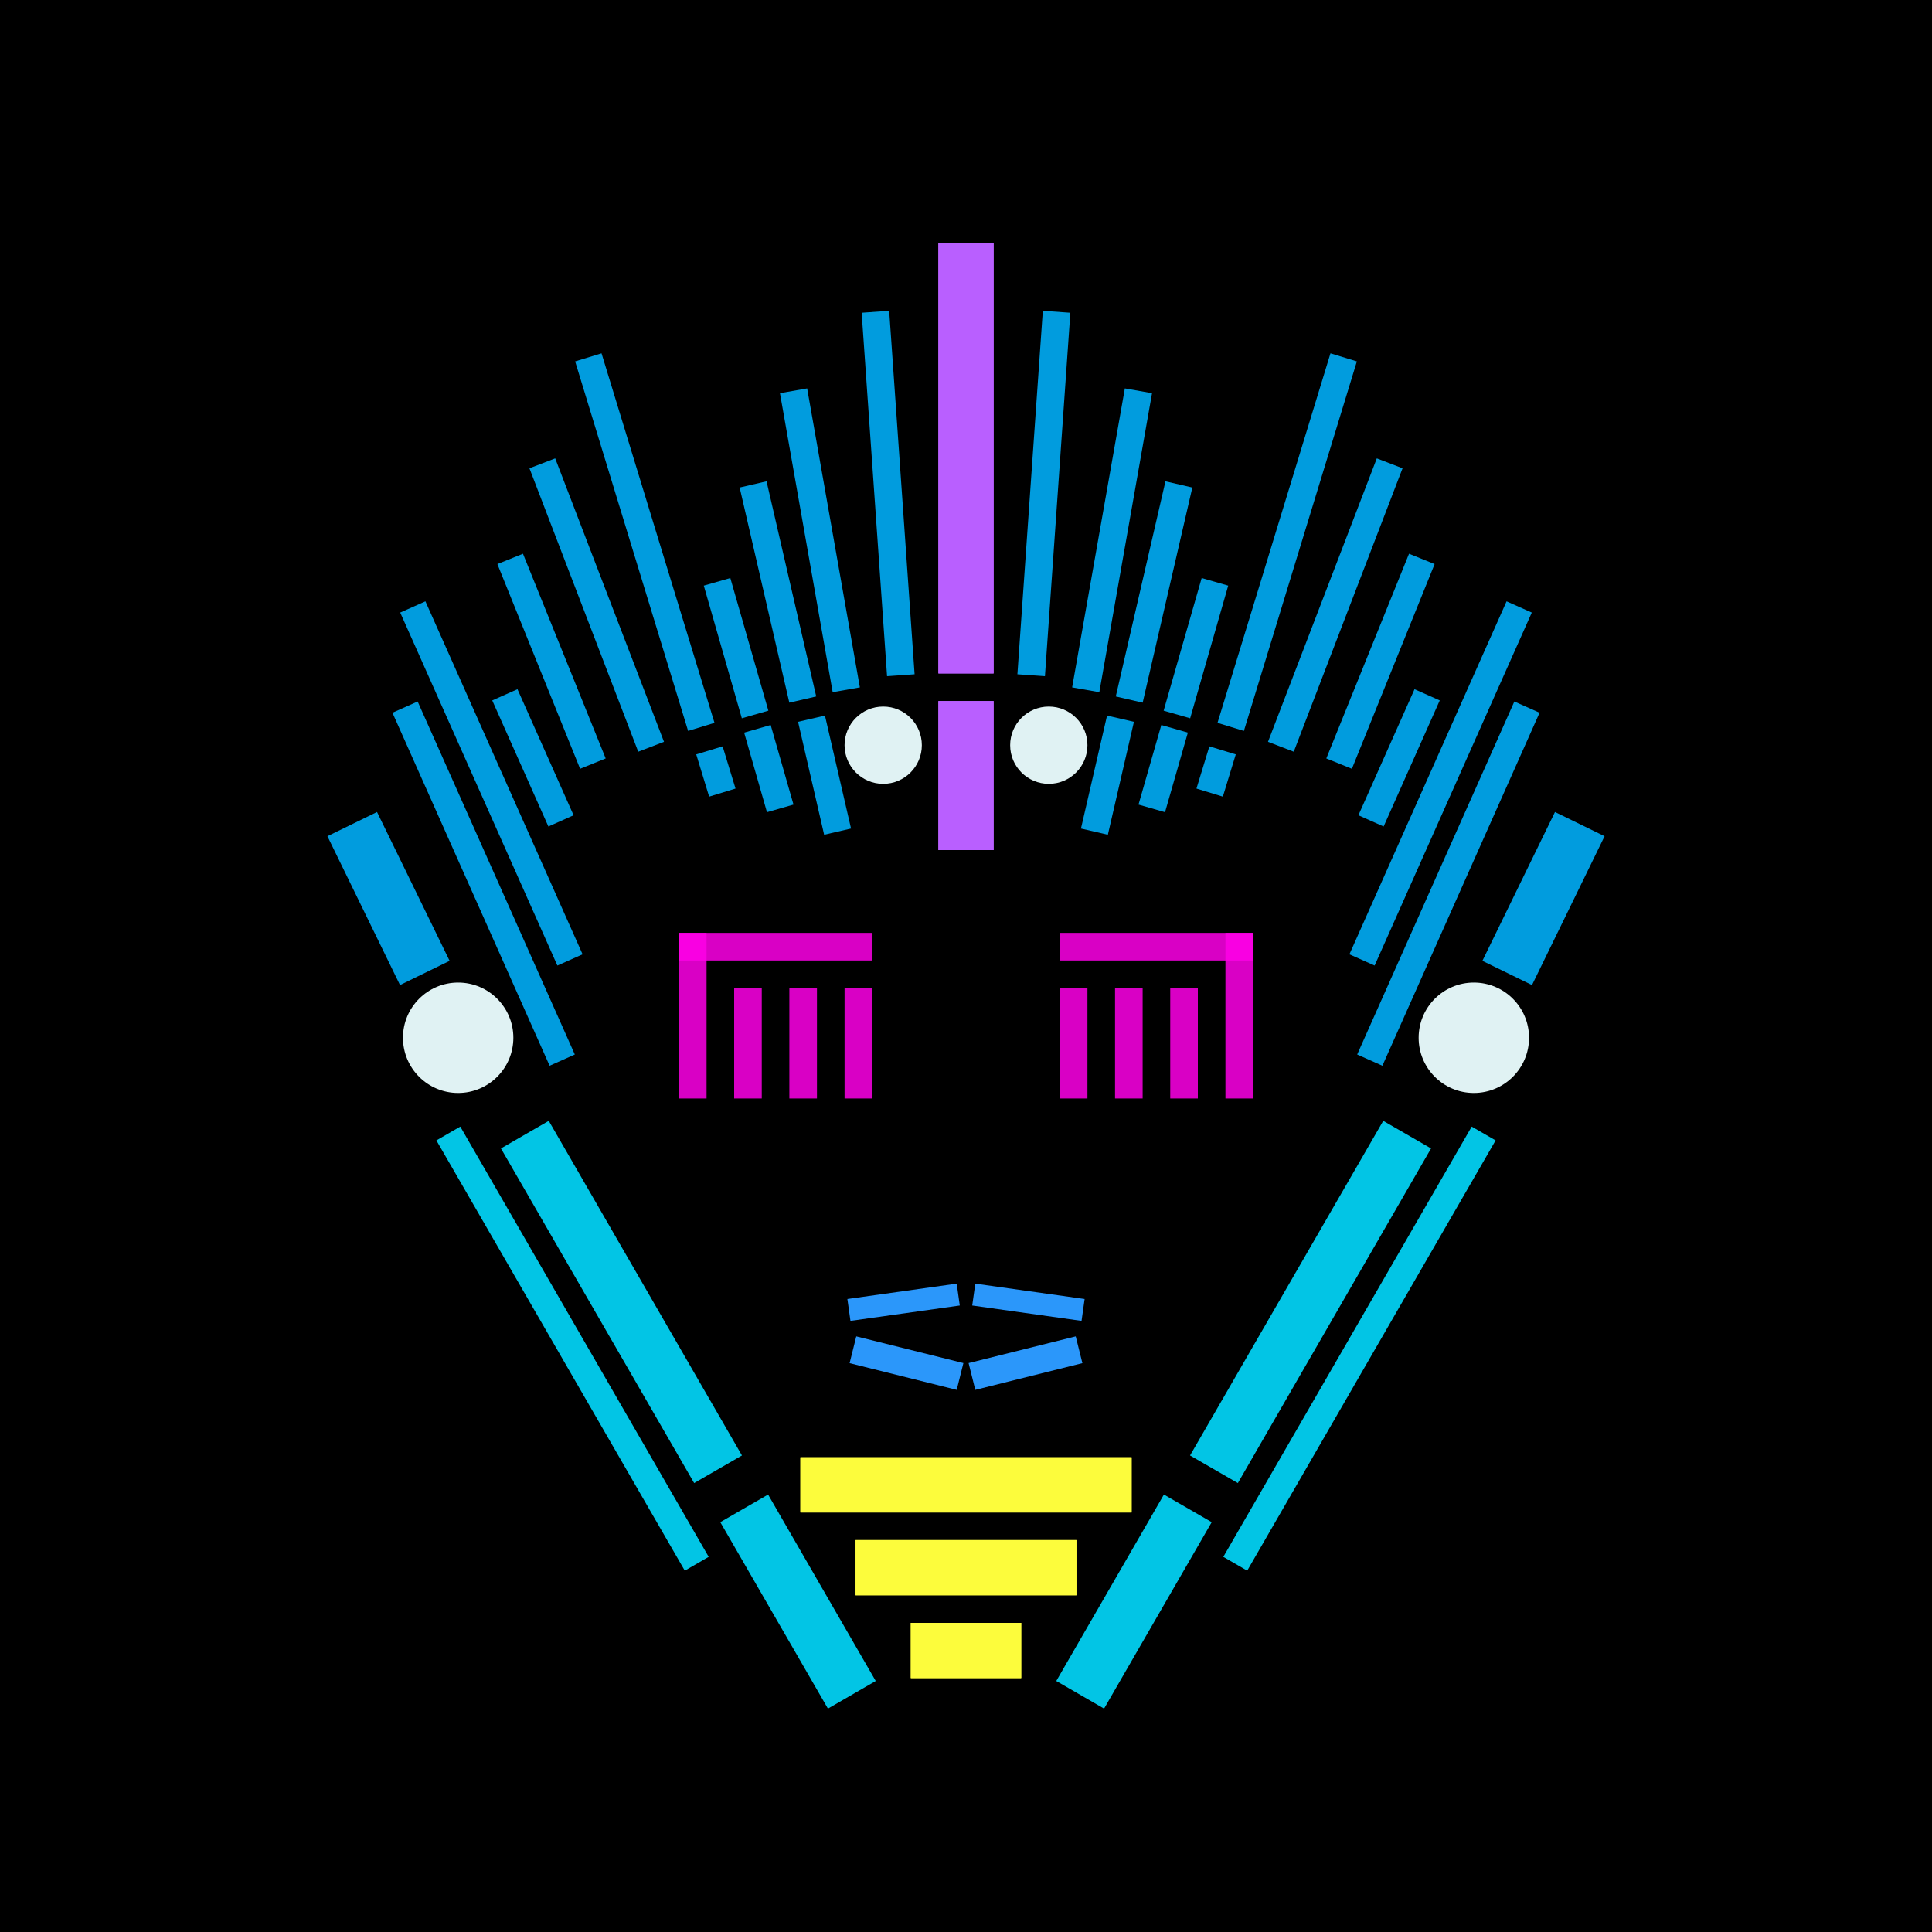 <svg xmlns='http://www.w3.org/2000/svg' preserveAspectRatio='xMinYMin meet' viewBox='0 0 350 350'> <filter id='neon' y='-2' x='-1' width='350' height='350'><feDropShadow flood-color='#3f285e' dx='0' dy='5' flood-opacity='1' stdDeviation='2' result='shadow'/><feOffset in='StrokePaint' dx='0' dy='2' result='offStrPnt'/><feFlood flood-color='#E0F2F3' flood-opacity='0.2' result='flood1' /><feOffset in='SourceGraphic' dx='0' dy='-1' result='offFlood'/><feOffset in='SourceGraphic' dx='0' dy='3' result='offShadow'/><feComposite in='flood1' in2='offFlood' operator='in'  result='cmpFlood' /><feComposite in='shadow' in2='offShadow' operator='in'  result='cmpSha' /><feGaussianBlur in='offStrPnt' stdDeviation='3.5' result='bStrokeP'/><feGaussianBlur in='cmpFlood' stdDeviation='0.8' result='bFlood'/><feGaussianBlur in='cmpSha' stdDeviation='0.4' result='bShadow'/><feMerge><feMergeNode in='bStrokeP'/><feMergeNode in='SourceGraphic'/><feMergeNode in='bFlood'/><feMergeNode in='bshadow'/></feMerge></filter><rect width='100%'  height='100%' fill='#000000'/> <g filter='url(#neon)' ><rect x='165' y= '290' width='20 ' height=  '10 '  fill= '#fcfc3c' /><rect x='155' y= '275' width='40 ' height=  '10 '  fill= '#fcfc3c' /><rect x='145' y= '260' width='60 ' height=  '10 '  fill= '#fcfc3c' /><rect x='125' y= '281' width='39 ' height=  '10 '  fill= '#02C5E5' transform = '  translate( 320 , 18  ) rotate ( 60 )'  /><rect x='78 ' y= '227' width='70 ' height=  '10 '  fill= '#02C5E5' transform = '  translate( 257 , 18  ) rotate ( 60 )'  /><rect x='59 ' y= '238' width='90 ' height=  '5  '  fill= '#02C5E5' transform = '  translate( 260 , 30  ) rotate ( 60 )'  /><rect x='165' y= '290' width='20 ' height=  '10 '  fill= '#fcfc3c' transform= 'scale(-1,1) translate(-350,0)'/><rect x='155' y= '275' width='40 ' height=  '10 '  fill= '#fcfc3c' transform= 'scale(-1,1) translate(-350,0)'/><rect x='145' y= '260' width='60 ' height=  '10 '  fill= '#fcfc3c' transform= 'scale(-1,1) translate(-350,0)'/><rect x='125' y= '281' width='39 ' height=  '10 '  fill= '#02C5E5' transform = ' scale(-1,1)  translate(-350,0) translate( 320 , 18  ) rotate ( 60 )'  /><rect x='78 ' y= '227' width='70 ' height=  '10 '  fill= '#02C5E5' transform = ' scale(-1,1)  translate(-350,0) translate( 257 , 18  ) rotate ( 60 )'  /><rect x='59 ' y= '238' width='90 ' height=  '5  '  fill= '#02C5E5' transform = ' scale(-1,1)  translate(-350,0) translate( 260 , 30  ) rotate ( 60 )'  /><rect x='170' y= '40 ' width='10 ' height=  '78 '  fill= '#b95fff' /><rect x='170' y= '123' width='10 ' height=  '27 '  fill= '#b95fff' /><rect x='147' y= '66 ' width='5  ' height=  '55 '  fill= '#019CDE' transform = '  translate( 312 , 160 ) rotate ( 170)'  /><rect x='158' y= '53 ' width='5  ' height=  '66 '  fill= '#019CDE' transform = '  translate( 327 , 160 ) rotate ( 176)'  /><rect x='138' y= '83 ' width='5  ' height=  '40 '  fill= '#019CDE' transform = '  translate( 301 , 172 ) rotate ( 167)'  /><rect x='146' y= '127' width='5  ' height=  '21 '  fill= '#019CDE' transform = '  translate( 325 , 237 ) rotate ( 167)'  /><rect x='130' y= '101' width='5  ' height=  '25 '  fill= '#019CDE' transform = '  translate( 292 , 186 ) rotate ( 164)'  /><rect x='137' y= '129' width='5  ' height=  '15 '  fill= '#019CDE' transform = '  translate( 311 , 228 ) rotate ( 164)'  /><rect x='114' y= '60 ' width='5  ' height=  '70 '  fill= '#019CDE' transform = '  translate( 256 , 151 ) rotate ( 163)'  /><rect x='127' y= '131' width='5  ' height=  '8  '  fill= '#019CDE' transform = '  translate( 293 , 227 ) rotate ( 163)'  /><rect x='97 ' y= '97 ' width='5  ' height=  '40 '  fill= '#019CDE' transform = '  translate( 236 , 187 ) rotate ( 158)'  /><rect x='94 ' y= '121' width='5  ' height=  '25 '  fill= '#019CDE' transform = '  translate( 239 , 216 ) rotate ( 156)'  /><rect x='86 ' y= '103' width='5  ' height=  '70 '  fill= '#019CDE' transform = '  translate( 226 , 228 ) rotate ( 156)'  /><rect x='85 ' y= '121' width='5  ' height=  '70 '  fill= '#019CDE' transform = '  translate( 231 , 263 ) rotate ( 156)'  /><rect x='65 ' y= '144' width='10 ' height=  '30 '  fill= '#019CDE' transform = '  translate( 203 , 271 ) rotate ( 154)'  /><rect x='106' y= '78 ' width='5  ' height=  '55 '  fill= '#019CDE' transform = '  translate( -31 , 46  ) rotate ( -21)'  /><circle cx='83 ' cy='184' r ='10 '  fill= '#E0F2F3' /><circle cx='160' cy='131' r ='7  '  fill= '#E0F2F3' /><rect x='170' y= '40 ' width='10 ' height=  '78 '  fill= '#b95fff' transform= 'scale(-1,1) translate(-350,0)'/><rect x='170' y= '123' width='10 ' height=  '27 '  fill= '#b95fff' transform= 'scale(-1,1) translate(-350,0)'/><rect x='147' y= '66 ' width='5  ' height=  '55 '  fill= '#019CDE' transform = ' scale(-1,1)  translate(-350,0) translate( 312 , 160 ) rotate ( 170)'  /><rect x='158' y= '53 ' width='5  ' height=  '66 '  fill= '#019CDE' transform = ' scale(-1,1)  translate(-350,0) translate( 327 , 160 ) rotate ( 176)'  /><rect x='138' y= '83 ' width='5  ' height=  '40 '  fill= '#019CDE' transform = ' scale(-1,1)  translate(-350,0) translate( 301 , 172 ) rotate ( 167)'  /><rect x='146' y= '127' width='5  ' height=  '21 '  fill= '#019CDE' transform = ' scale(-1,1)  translate(-350,0) translate( 325 , 237 ) rotate ( 167)'  /><rect x='130' y= '101' width='5  ' height=  '25 '  fill= '#019CDE' transform = ' scale(-1,1)  translate(-350,0) translate( 292 , 186 ) rotate ( 164)'  /><rect x='137' y= '129' width='5  ' height=  '15 '  fill= '#019CDE' transform = ' scale(-1,1)  translate(-350,0) translate( 311 , 228 ) rotate ( 164)'  /><rect x='114' y= '60 ' width='5  ' height=  '70 '  fill= '#019CDE' transform = ' scale(-1,1)  translate(-350,0) translate( 256 , 151 ) rotate ( 163)'  /><rect x='127' y= '131' width='5  ' height=  '8  '  fill= '#019CDE' transform = ' scale(-1,1)  translate(-350,0) translate( 293 , 227 ) rotate ( 163)'  /><rect x='97 ' y= '97 ' width='5  ' height=  '40 '  fill= '#019CDE' transform = ' scale(-1,1)  translate(-350,0) translate( 236 , 187 ) rotate ( 158)'  /><rect x='94 ' y= '121' width='5  ' height=  '25 '  fill= '#019CDE' transform = ' scale(-1,1)  translate(-350,0) translate( 239 , 216 ) rotate ( 156)'  /><rect x='86 ' y= '103' width='5  ' height=  '70 '  fill= '#019CDE' transform = ' scale(-1,1)  translate(-350,0) translate( 226 , 228 ) rotate ( 156)'  /><rect x='85 ' y= '121' width='5  ' height=  '70 '  fill= '#019CDE' transform = ' scale(-1,1)  translate(-350,0) translate( 231 , 263 ) rotate ( 156)'  /><rect x='65 ' y= '144' width='10 ' height=  '30 '  fill= '#019CDE' transform = ' scale(-1,1)  translate(-350,0) translate( 203 , 271 ) rotate ( 154)'  /><rect x='106' y= '78 ' width='5  ' height=  '55 '  fill= '#019CDE' transform = ' scale(-1,1)  translate(-350,0) translate( -31 , 46  ) rotate ( -21)'  /><circle cx='83 ' cy='184' r ='10 '  fill= '#E0F2F3' transform= 'scale(-1,1) translate(-350,0)'/><circle cx='160' cy='131' r ='7  '  fill= '#E0F2F3' transform= 'scale(-1,1) translate(-350,0)'/><rect x='154' y= '230' width='20 ' height=  '4  '  fill= '#2b97fa' transform = '  translate( -31 , 25  ) rotate ( -8 )'  /><rect x='154' y= '241' width='20 ' height=  '5  '  fill= '#2b97fa' transform = '  translate( 64  , -33 ) rotate ( 14 )'  /><rect x='154' y= '230' width='20 ' height=  '4  '  fill= '#2b97fa' transform = ' scale(-1,1)  translate(-350,0) translate( -31 , 25  ) rotate ( -8 )'  /><rect x='154' y= '241' width='20 ' height=  '5  '  fill= '#2b97fa' transform = ' scale(-1,1)  translate(-350,0) translate( 64  , -33 ) rotate ( 14 )'  /></g><g fill-opacity='0.85'><rect x='123' y= '165' width='5  ' height=  '30 '  fill= '#FF00E7' filter='url(#neon)'  /><rect x='123' y= '165' width='35 ' height=  '5  '  fill= '#FF00E7' filter='url(#neon)'  /><rect x='133' y= '175' width='5  ' height=  '20 '  fill= '#FF00E7' filter='url(#neon)'  /><rect x='143' y= '175' width='5  ' height=  '20 '  fill= '#FF00E7' filter='url(#neon)'  /><rect x='153' y= '175' width='5  ' height=  '20 '  fill= '#FF00E7' filter='url(#neon)'  /><rect x='123' y= '165' width='5  ' height=  '30 '  fill= '#FF00E7' filter='url(#neon)'  transform= 'scale(-1,1) translate(-350,0)'/><rect x='123' y= '165' width='35 ' height=  '5  '  fill= '#FF00E7' filter='url(#neon)'  transform= 'scale(-1,1) translate(-350,0)'/><rect x='133' y= '175' width='5  ' height=  '20 '  fill= '#FF00E7' filter='url(#neon)'  transform= 'scale(-1,1) translate(-350,0)'/><rect x='143' y= '175' width='5  ' height=  '20 '  fill= '#FF00E7' filter='url(#neon)'  transform= 'scale(-1,1) translate(-350,0)'/><rect x='153' y= '175' width='5  ' height=  '20 '  fill= '#FF00E7' filter='url(#neon)'  transform= 'scale(-1,1) translate(-350,0)'/></g></svg>